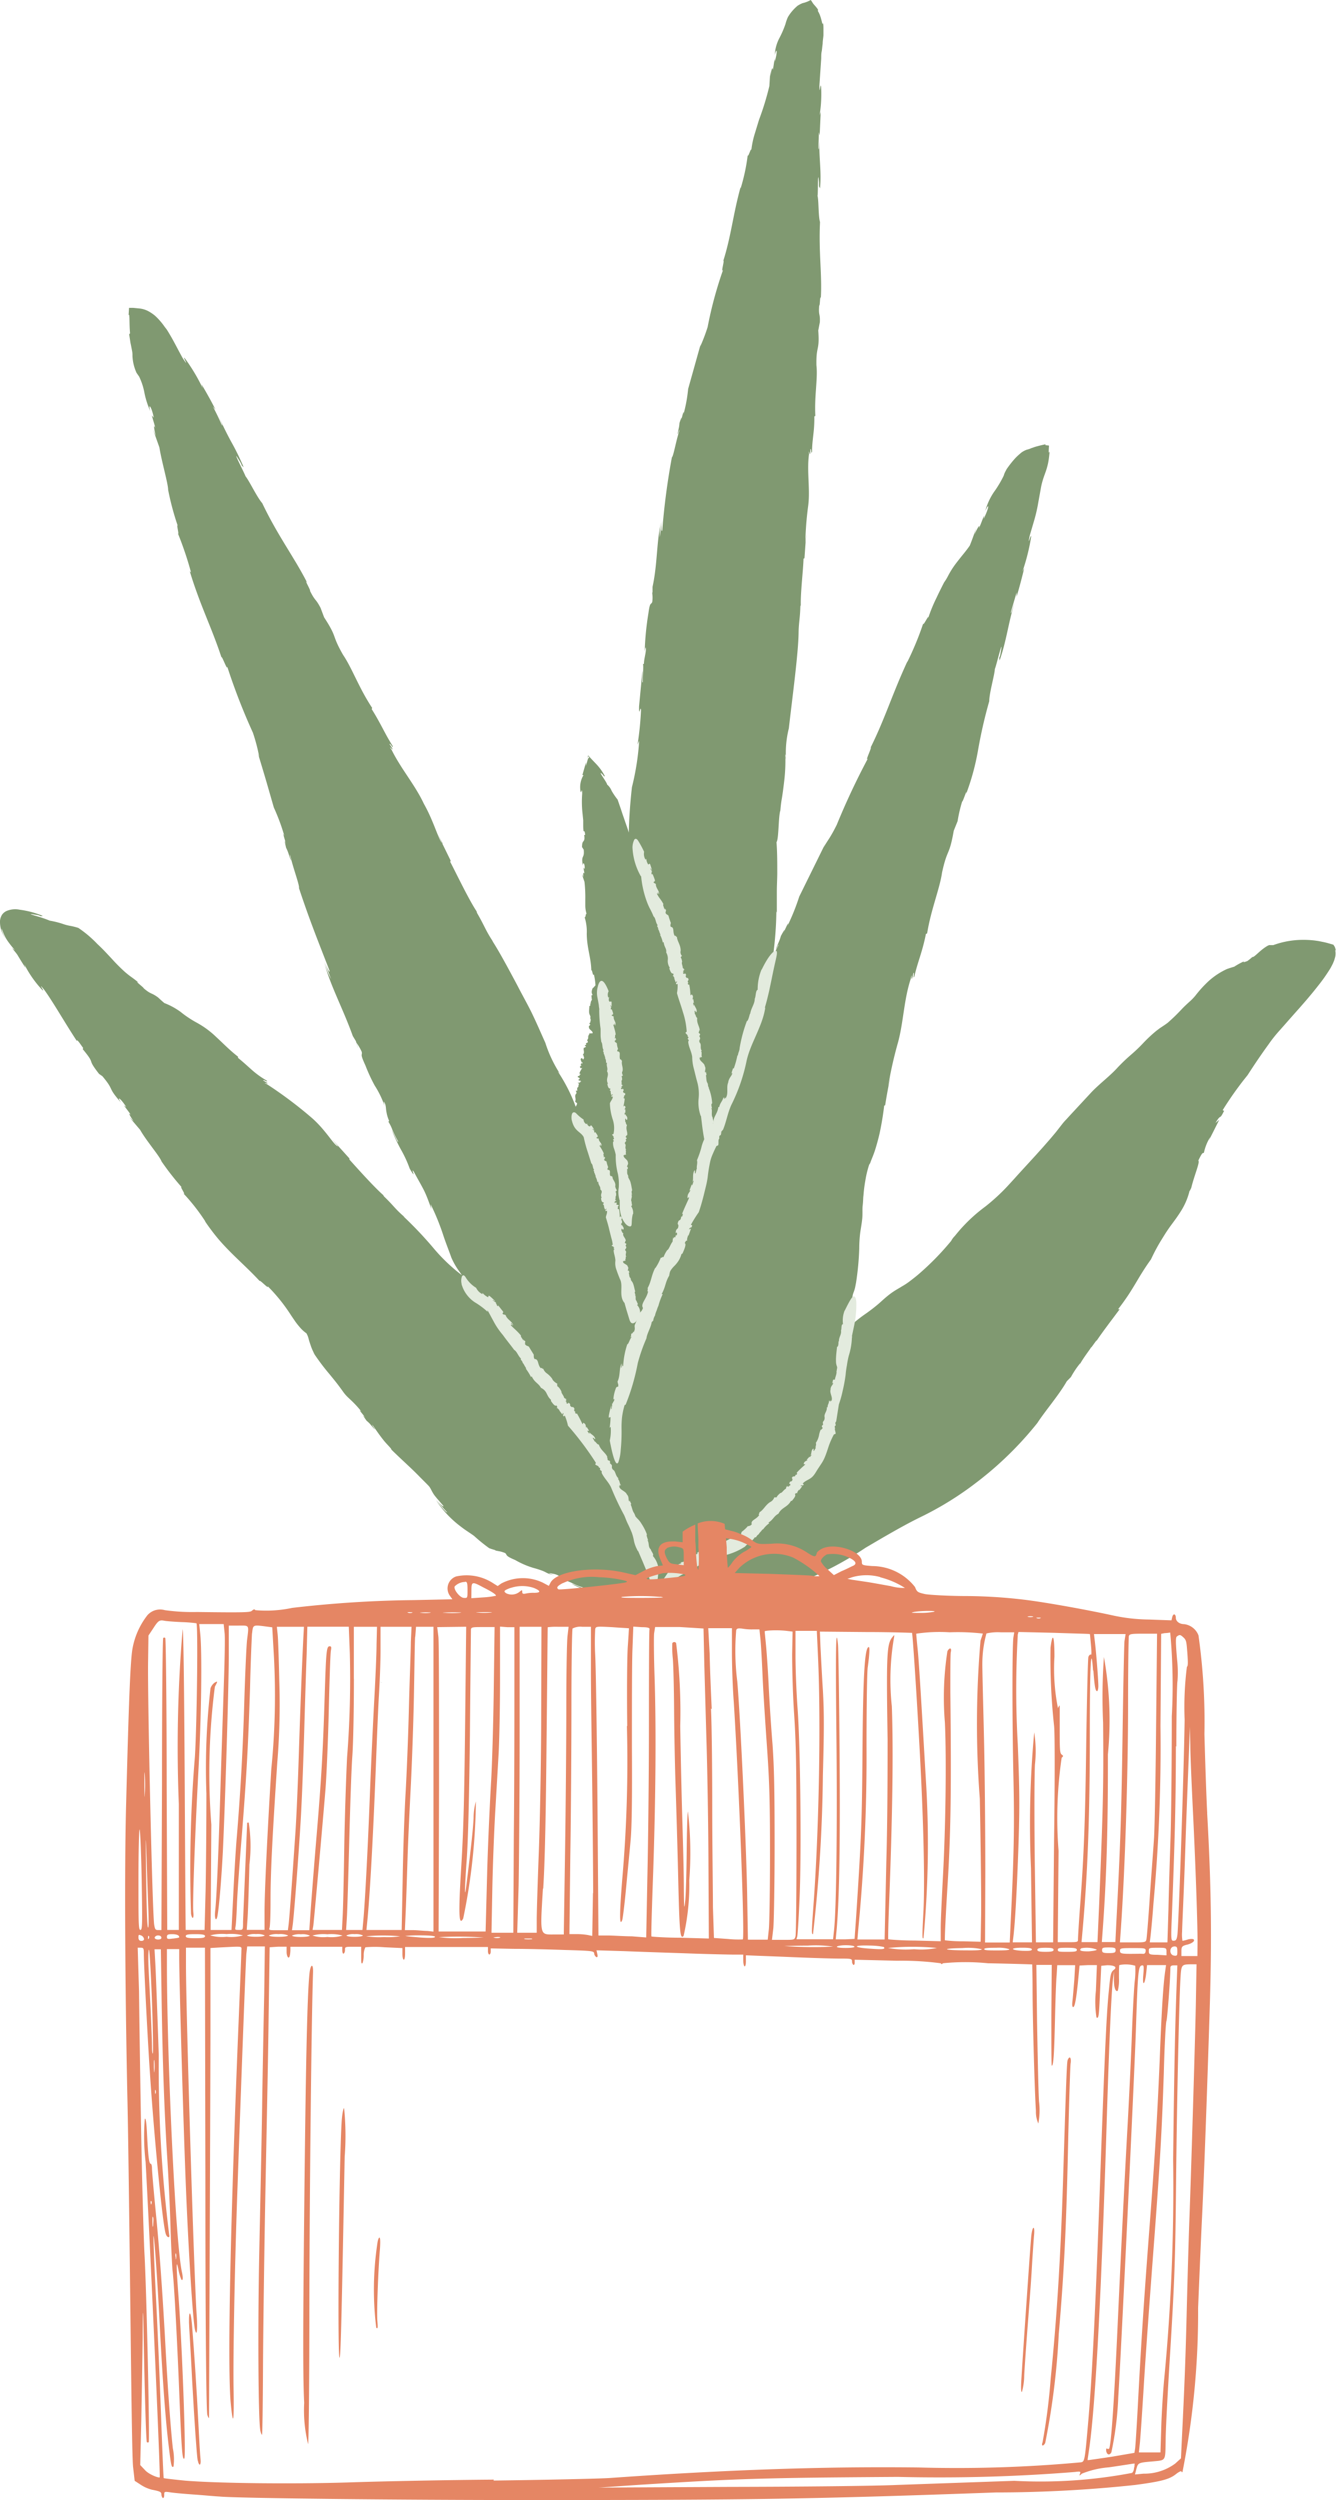 <svg xmlns="http://www.w3.org/2000/svg" xmlns:xlink="http://www.w3.org/1999/xlink" width="21.121" height="39.514" viewBox="0 0 21.121 39.514">
  <defs>
    <clipPath id="clip-path">
      <rect id="Rectangle_89" data-name="Rectangle 89" width="21.121" height="26.817" fill="none"/>
    </clipPath>
    <clipPath id="clip-path-2">
      <rect id="Rectangle_64" data-name="Rectangle 64" width="17.168" height="15.475" fill="#e58664"/>
    </clipPath>
  </defs>
  <g id="Group_948" data-name="Group 948" transform="translate(-544.898 -176.373)">
    <g id="Group_160" data-name="Group 160" transform="translate(544.898 176.373)">
      <g id="Group_159" data-name="Group 159" clip-path="url(#clip-path)">
        <path id="Path_619" data-name="Path 619" d="M47.679,148.763l-.073-.037s.019.015.073.037" transform="translate(-39.764 -124.228)" fill="#acceb0"/>
        <path id="Path_620" data-name="Path 620" d="M36.755,114.685l.014.013-.014-.013" transform="translate(-30.701 -95.794)" fill="#acceb0"/>
        <path id="Path_621" data-name="Path 621" d="M54.185,151.584v-.005s0,0,0,.005" transform="translate(-45.258 -126.611)" fill="#acceb0"/>
        <path id="Path_622" data-name="Path 622" d="M34.244,100.192l-.029-.086s0,.025.029.086" transform="translate(-28.579 -83.617)" fill="#acceb0"/>
        <path id="Path_623" data-name="Path 623" d="M45.768,87.391l.012.018a.113.113,0,0,0-.012-.018" transform="translate(-38.229 -72.996)" fill="#acceb0"/>
        <path id="Path_624" data-name="Path 624" d="M83.5,111.694l-.007.019a.107.107,0,0,0,.007-.019" transform="translate(-69.744 -93.296)" fill="#acceb0"/>
        <path id="Path_625" data-name="Path 625" d="M99.509,136.445l0,0-.01.015Z" transform="translate(-83.108 -113.97)" fill="#acceb0"/>
        <path id="Path_626" data-name="Path 626" d="M21.117,15.018a.432.432,0,0,0-.014-.05.325.325,0,0,0-.024-.037c-.053-.015-.1-.03-.158-.042l-.08-.016-.056-.008a1.541,1.541,0,0,0-.224-.01,1.382,1.382,0,0,0-.432.083l-.053,0c-.016-.008-.083.036-.145.088s-.111.106-.133.1a.791.791,0,0,1-.079.064c-.029.01-.092.034-.044,0a1.208,1.208,0,0,0-.163.089c-.038.011-.077.023-.116.037a1.146,1.146,0,0,0-.286.188,1.858,1.858,0,0,0-.214.235.845.845,0,0,1-.092.094c-.035.032-.082.075-.117.112a2.991,2.991,0,0,1-.225.219c-.025.019-.051.037-.078.055l-.05.033-.054.041a2.265,2.265,0,0,0-.2.186,2.409,2.409,0,0,1-.191.184,2.927,2.927,0,0,0-.217.206c-.121.136-.289.258-.423.4l-.344.371-.051.056a.841.841,0,0,0-.059.067l-.1.128c-.062.076-.137.162-.208.242-.145.164-.3.328-.447.492-.077.084-.149.165-.225.237a3.135,3.135,0,0,1-.238.208,2.51,2.51,0,0,0-.481.464.319.319,0,0,0-.059.079,4.315,4.315,0,0,1-.525.535s-.042.036-.116.092a1.017,1.017,0,0,1-.136.091c-.053.034-.11.062-.184.117s-.129.109-.188.16-.124.1-.192.149a2.157,2.157,0,0,0-.379.327l-.03.038c.015-.047.031-.092.047-.132l.034-.083.026-.072a.2.2,0,0,1,.031-.069l.029-.119c.012-.051.015-.1.02-.134a.478.478,0,0,1,.008-.048.5.5,0,0,1,.016-.048.493.493,0,0,0,.023-.08l.013-.068a4.455,4.455,0,0,0,.05-.535c0-.084.006-.174.014-.239s.025-.15.033-.231,0-.147.007-.207.008-.114.011-.163l0,.027a2.212,2.212,0,0,1,.031-.26,1.629,1.629,0,0,1,.061-.253c.007-.01.015-.025.015-.022.017-.053.053-.129.079-.212s.05-.171.07-.258c.038-.175.062-.341.073-.439l.016-.01c.024-.158.055-.318.087-.476l-.04.177a6.456,6.456,0,0,1,.158-.7c.085-.319.091-.671.2-1,.025-.164-.009.148.042-.093.022,0-.017.114.015.057.053-.236.124-.377.182-.671l.019-.008c.063-.386.2-.706.236-.963.086-.391.113-.249.185-.66l.061-.152a2.23,2.23,0,0,1,.072-.31c.009.016.086-.234.063-.12a3.79,3.79,0,0,0,.187-.685,7.543,7.543,0,0,1,.178-.78c0-.13.085-.415.089-.512.014-.013.148-.574.09-.246a.227.227,0,0,1-.021.072l.006.042c.111-.317.137-.592.235-.908-.033.092-.067.218-.054.132l.088-.3,0,.067c.045-.151.084-.3.121-.452l-.03.059a3.294,3.294,0,0,0,.137-.541c.014-.114-.07.2-.021-.03l.07-.239a2.53,2.53,0,0,0,.067-.294L16.44,7.8l.013-.072a1.076,1.076,0,0,1,.031-.134c.013-.046.034-.1.05-.146a1.087,1.087,0,0,0,.036-.131c.015-.076.017-.126.025-.183-.02.049-.017,0-.011-.091a.436.436,0,0,0-.056-.006l0-.015c-.071.015-.11.026-.144.035s-.057.02-.077.025a.371.371,0,0,1-.076.026.354.354,0,0,0-.084.045c-.023.02-.053.044-.092.084a1.559,1.559,0,0,0-.141.178l-.017.032c-.008.015-.016.031-.021.045l-.009.028a1.726,1.726,0,0,1-.153.256,1,1,0,0,0-.138.3c.069-.15.063-.054-.025.124l.007-.052c-.042.1-.051.138-.083.2.019-.063-.006-.039-.07.1l.027-.1c-.032.094-.066.19-.1.274-.056.085-.151.19-.239.31a1.38,1.38,0,0,0-.106.172.719.719,0,0,1-.061.1s-.059.113-.119.241a2.411,2.411,0,0,0-.135.33c.028-.1-.091.154-.075.074a4.849,4.849,0,0,1-.258.624l.01-.028c-.242.52-.357.912-.585,1.369.027-.013-.094.228-.045.177a11.5,11.5,0,0,0-.491,1.046c-.108.217-.147.247-.207.357l.023-.053-.408.828a3.562,3.562,0,0,1-.185.462c.029-.094-.021.018-.069.121.029-.066.034-.089-.037.042a.768.768,0,0,1-.027.08s0,.006,0,0c-.074.173-.057.145-.018.066,0,0,.006,0,.02-.024-.032.056-.067.128-.1.2a5.688,5.688,0,0,0,.054-.713l.007.022c0-.121,0-.231,0-.327s.006-.2.007-.287c0-.179,0-.338-.012-.5.037-.051.028-.391.06-.5v.011a2,2,0,0,1,.028-.223c.012-.078.022-.155.031-.232a2.781,2.781,0,0,0,.02-.447.163.163,0,0,1,.011.083,1.611,1.611,0,0,1,.045-.492c.056-.492.15-1.185.154-1.505l0,.022c0-.183.022-.235.028-.438,0-.011.006-.025.007-.023-.006-.2.04-.576.043-.736l.015-.009.028-.391-.015.146A5.313,5.313,0,0,1,12.776,8c.036-.265-.024-.549.014-.823-.01-.133.023.118.021-.08.021-.005.007.093.027.043,0-.195.04-.318.036-.558l.016-.009c-.017-.314.041-.59.017-.8-.006-.322.053-.215.029-.55l.025-.13c.007-.143-.024-.1-.01-.264.014.01.013-.2.025-.108.024-.363-.036-.735-.012-1.21-.029-.1-.019-.341-.04-.417.011-.013,0-.476.024-.21,0,.023,0,.063,0,.061l.016.032c.026-.269-.02-.488-.009-.753-.007.079-.008.183-.017.113l.008-.248.012.052.017-.37-.018.051a2.07,2.07,0,0,0,.024-.449c-.011-.093-.026.171-.027-.021l.029-.431c0-.042,0-.079.009-.116l.014-.12c0-.041.009-.084.012-.127V.464c0-.035,0-.072-.007-.1-.013.06-.019-.094-.08-.187l0-.027c-.024-.036-.048-.06-.068-.084S12.83.012,12.816,0a.464.464,0,0,1-.129.05.462.462,0,0,0-.078.041.69.69,0,0,0-.154.181.743.743,0,0,0-.038.109,1.5,1.5,0,0,1-.1.229.657.657,0,0,0-.069.258c.033-.13.048-.051,0,.105L12.248.929c-.018.089-.017.12-.032.179,0-.055-.018-.033-.038.1l0-.092-.015.244A4.5,4.5,0,0,1,12,1.892s-.031.1-.063.206a1.416,1.416,0,0,0-.06.283c.005-.083-.055.134-.056.068a3.011,3.011,0,0,1-.113.531l0-.023c-.122.445-.149.773-.273,1.164.023-.013-.042.193-.005.148a6.265,6.265,0,0,0-.243.9,2.753,2.753,0,0,1-.118.31l.01-.046-.2.714a2.365,2.365,0,0,1-.072.395c.006-.079-.016.017-.039.105.013-.057.012-.076-.026.038a.5.5,0,0,1-.008.067s0,.005,0,0c-.032.148-.021.124,0,.056,0,0,.005,0,.014-.021-.056.149-.1.427-.126.441a10.942,10.942,0,0,0-.152,1.154c-.017.041-.017-.048-.007-.158l-.031.267a.936.936,0,0,1,.017-.237c-.071.314-.054.658-.133,1.022l0,.078-.005.022a.469.469,0,0,1,0,.14c-.023.05-.035-.009-.06.176a4.507,4.507,0,0,0-.059.608c.014-.1.019-.069.019-.024-.01.092-.03.144-.031.216l-.016.005c.014.014-.008.248,0,.28-.02.051,0-.144-.008-.169-.035.37-.018.185-.053.555-.005.2.023-.034.031.062a4.974,4.974,0,0,1-.055.543l.026-.061a4.1,4.1,0,0,1-.115.736c-.033.3-.046.535-.049.716-.013-.043-.028-.087-.044-.132s-.034-.1-.051-.147l-.033-.1-.049-.142A1.083,1.083,0,0,1,9.67,12.5a.262.262,0,0,0-.072-.1c0-.034-.169-.249-.073-.161.009.008.024.029.023.036a.089.089,0,0,1,.013-.011.851.851,0,0,0-.131-.184l-.062-.065c-.023-.024-.045-.048-.069-.076l-.01.024L9.278,12c0-.009.008-.024.012-.031L9.3,11.95c.014.021.02.033.008.025l0,0-.013.019-.011.038-.02.074v-.056l-.057.2.018,0a.374.374,0,0,0-.049.248c.011.077.027-.085.028.047a1.672,1.672,0,0,0,.006.319l.01.1,0,.025V13l0,.029c0,.038,0,.075.006.111.017-.014.021.023.025.057l-.016,0c.011.069,0,.084-.012.1s-.021.023-.022.1L9.2,13.385l.028.045c.015.149-.047.073-.013.251,0-.07.034-.032.028.054l-.016-.022c0,.049.012.064.011.094-.01-.026-.024-.012-.015.053L9.2,13.816c.013.041.026.082.04.121a2.135,2.135,0,0,1,.013.273s0,.047,0,.1a.431.431,0,0,0,.023.141c-.018-.04-.016.072-.035.042a.748.748,0,0,1,.035.267l0-.011c0,.229.068.384.072.587.017-.012.021.1.041.066a.964.964,0,0,1,.025.172c-.012.012-.024.026-.038.042l-.006,0c-.018.046-.024.075,0,.111-.038,0-.007.038-.02.048h0c.026.031-.029.057-.006.087,0,0-.013,0-.013-.009,0,.021.008.049-.014.048,0,.049-.016.115.014.15l-.006,0c.021.02,0,.023.01.044l-.006,0c.021.022,0,.056,0,.073H9.319V16.2l0-.014c.039.01-.028.026-.006.057-.008.025.075.063.052.088.017.015-.028-.015-.017.006-.021,0-.012-.011-.029-.008.007.02-.025.028-.014.053H9.293c.025.034-.029.054,0,.078.009.033-.05.014-.023.051l-.023.01c-.005.014.025.014.013.028-.014,0-.014.018-.025.007-.026.032.02.075-.022.116.025.014.006.035.025.045-.012,0-.008.046-.03.017,0,0,0-.006,0-.005l-.015-.005c-.033.022.009.05,0,.076.006-.007.006-.017.016-.009l-.006.024L9.191,16.8l-.013.035.017,0c-.011.016-.04.019-.019.042s.024-.014.027.006a.382.382,0,0,0-.045.085c.019,0,.017.008.019.017H9.16c.018.035-.037.007-.024.041l.021.009c.028.033-.035.011,0,.049,0-.013.036,0,.027.014l-.015-.006c0,.009.008.013,0,.018s-.022-.006-.021.007l-.018-.011.025.028c-.019.016,0,.048-.025.053,0,0-.016.038.006.051-.014-.01-.022.011-.039,0,.015.013.025.045.005.055l0,0c-.024.043.014.081-.013.118.019,0,.006.021.03.018.011.028-.014.048-.017.065-.01-.026-.019-.052-.029-.077a2.633,2.633,0,0,0-.254-.481.182.182,0,0,1,.04.045,2.042,2.042,0,0,1-.238-.5c-.061-.135-.126-.287-.2-.442s-.158-.3-.235-.451c-.156-.293-.3-.56-.406-.722l.017.021c-.122-.183-.134-.249-.257-.46,0-.013-.01-.029-.008-.027-.131-.2-.325-.61-.415-.779l.008-.018-.208-.424L7,13.335c-.063-.038-.131-.334-.3-.633-.136-.293-.361-.55-.508-.849-.095-.13.1.107-.035-.093.014-.017.066.091.05.029-.127-.2-.179-.339-.331-.582l.008-.018c-.208-.312-.318-.63-.46-.838-.192-.336-.078-.252-.3-.594l-.056-.149c-.08-.154-.083-.1-.167-.269.018,0-.11-.217-.043-.125-.195-.389-.468-.747-.712-1.261-.084-.095-.205-.354-.265-.426,0-.018-.256-.51-.09-.236.014.024.036.067.03.066l.031.027a4,4,0,0,0-.2-.408c-.07-.129-.132-.255-.2-.409.039.092.092.211.047.135-.041-.095-.086-.187-.134-.278l.042.05c-.069-.137-.144-.27-.221-.4l.019.062a2.932,2.932,0,0,0-.277-.465c-.069-.087.089.185-.036-.005-.068-.117-.137-.265-.237-.428l-.019-.03L2.6,5.161a.951.951,0,0,0-.073-.093.866.866,0,0,0-.08-.081.65.65,0,0,0-.083-.058A.392.392,0,0,0,2.2,4.875l-.092-.009c-.028,0-.045,0-.068,0l-.007.114c.021-.032.008.117.023.288l-.014.016.018.118c.006.039.01.047.013.067l.015.077a.334.334,0,0,1,.006.078.718.718,0,0,0,.064.268l.042.061a1.02,1.02,0,0,1,.085.264,1.369,1.369,0,0,0,.092.284c-.042-.143.02-.079.054.1L2.4,6.566c.027.1.042.136.055.2-.023-.06-.03-.028.008.124l-.043-.1.1.282c.036.226.138.573.138.669a4.2,4.2,0,0,0,.152.569c-.027-.046.032.181,0,.115a5.348,5.348,0,0,1,.21.622L3,9.028c.161.535.346.888.5,1.359.009-.028.094.22.093.151a9.789,9.789,0,0,0,.405,1.042,2.755,2.755,0,0,1,.1.382l-.02-.052c.127.415.161.541.251.853a3.221,3.221,0,0,1,.167.451c-.04-.086,0,.027.027.131-.022-.066-.033-.085,0,.054a.715.715,0,0,1,.032.074s0,.007,0,0c.057.173.052.141.03.06,0,0,0,0,0-.03.037.186.157.5.141.532.171.52.32.883.484,1.308.007.052-.041-.044-.089-.167l.114.3a1.322,1.322,0,0,1-.11-.264c.1.373.3.735.452,1.162l.049.081.008.026a.7.7,0,0,1,.085.145c.012.065-.035.01.058.214a2.647,2.647,0,0,0,.147.318,1.444,1.444,0,0,1,.157.326c-.025-.105-.01-.075.01-.03a.371.371,0,0,1,.011.067.689.689,0,0,0,.011.073.555.555,0,0,0,.039.122l-.012.013a.642.642,0,0,1,.062.125,1.688,1.688,0,0,0,.09.182c.013.066-.086-.156-.1-.18a2.582,2.582,0,0,0,.147.314,1.908,1.908,0,0,1,.138.3c.129.22,0-.047.067.052.048.092.1.179.15.275s.085.2.127.313l-.013-.077A3.774,3.774,0,0,1,7,19.5c.043.135.093.255.136.378a1.166,1.166,0,0,0,.134.23c.012.016.021.031.032.047a2.809,2.809,0,0,1-.425-.4,6.179,6.179,0,0,0-.5-.531l.021.013c-.148-.124-.171-.178-.326-.326-.006-.01-.015-.022-.013-.022-.157-.139-.421-.436-.535-.562l0-.018L5.245,18l.1.119c-.066-.014-.189-.255-.422-.456a6.643,6.643,0,0,0-.7-.525c-.127-.065.12.045-.063-.061.005-.021.09.044.054,0a1.352,1.352,0,0,1-.221-.157c-.066-.057-.133-.122-.23-.2l0-.019c-.13-.1-.239-.214-.347-.313a1.42,1.42,0,0,0-.316-.23,1.708,1.708,0,0,1-.244-.164,1.1,1.1,0,0,0-.257-.14c-.034-.028-.066-.058-.1-.089-.118-.086-.1-.038-.229-.146.017,0-.166-.137-.078-.088-.038-.031-.076-.061-.117-.09a1.275,1.275,0,0,1-.1-.079,2.824,2.824,0,0,1-.2-.2c-.07-.075-.148-.161-.236-.242a1.807,1.807,0,0,0-.3-.254,1.042,1.042,0,0,0-.137-.034A.7.7,0,0,1,.986,14.6a1.448,1.448,0,0,0-.2-.049,1.843,1.843,0,0,0-.214-.073c-.088-.026-.14-.044.005-.018.025,0,.067.017.063.021l.038-.005a1.4,1.4,0,0,0-.145-.051,1.507,1.507,0,0,0-.223-.047A.35.35,0,0,0,.1,14.4a.182.182,0,0,0-.069.059A.231.231,0,0,0,0,14.554a.458.458,0,0,0,.026.166.734.734,0,0,0,.064.124.658.658,0,0,1-.058-.127c-.01-.042-.011-.055.01,0a.691.691,0,0,0,.1.185c.024.032.035.046.051.065l.043.051-.046-.034.061.075c.009.012.017.022.023.031l.021.035c.035.058.071.115.108.172l-.018-.055a1.7,1.7,0,0,0,.279.4c.069.067-.092-.153.034,0,.145.2.333.533.517.811,0-.036.047.038.1.111l-.007.018c.222.268.047.122.258.391l-.026-.018.079.055c.2.238.066.156.295.418-.078-.112-.006-.073.082.07l-.037-.027c.055.076.077.1.11.151-.038-.041-.035-.012.044.1l-.068-.065.17.2c.1.177.309.416.339.5a4.231,4.231,0,0,0,.326.416c-.064-.061.073.133.019.089a3.1,3.1,0,0,1,.352.451l-.016-.019a3.443,3.443,0,0,0,.21.281c.072.085.146.162.219.235.147.146.294.278.441.437,0-.027.149.138.128.083a2.717,2.717,0,0,1,.367.457l.068.1a1.043,1.043,0,0,0,.068.086.541.541,0,0,0,.108.1.335.335,0,0,1,.038.1c.011.037.021.067.03.093a.746.746,0,0,0,.062.139l-.031-.043a3.5,3.5,0,0,0,.266.357c.071.087.134.163.213.275s.135.122.292.316c-.063-.053.006.023.065.1-.04-.045-.056-.057.016.045a.593.593,0,0,1,.052.048s0,.006,0,0c.1.119.091.1.045.037,0,0,0,0-.009-.025.049.067.109.158.175.241s.134.141.129.155c.167.165.323.3.454.437l.1.1c.015.016.035.035.046.049a.37.37,0,0,1,.031.052.687.687,0,0,0,.04.07c.019.028.032.041.048.062l.1.115c.021.043-.051-.022-.126-.115.06.076.123.151.19.222-.015.011-.12-.119-.176-.189a1.675,1.675,0,0,0,.372.4c.038.029.076.058.117.085l.061.041c.018.012.034.023.051.036a2.664,2.664,0,0,0,.238.193.833.833,0,0,0,.087.028l.022.012a.555.555,0,0,1,.143.037c.021.017.017.025.028.038a.139.139,0,0,0,.032.025c.02.012.051.027.1.048a1.355,1.355,0,0,0,.29.125,1.451,1.451,0,0,1,.154.05l.032.015a.382.382,0,0,0,.142.048c-.056-.012-.086-.029-.081-.03a.477.477,0,0,1,.057.008.263.263,0,0,1,.1.036.608.608,0,0,0,.091.053v.018a.119.119,0,0,1,.029.006.642.642,0,0,1,.083.034.9.9,0,0,0,.169.068c.019.015-.009.009-.062-.011a1.1,1.1,0,0,0-.115-.046,1.51,1.51,0,0,0,.149.071c.036.013.054.023.082.036a.464.464,0,0,0,.082.028.375.375,0,0,1,.069.021.269.269,0,0,0,.049.016.291.291,0,0,0,.059.006.4.4,0,0,1,.043,0,.089.089,0,0,1,.03.008c.216.07-.04-.035.071-.01a.266.266,0,0,0,.071.017,1.789,1.789,0,0,0,.239-.008,1.707,1.707,0,0,0,.247-.051.125.125,0,0,1,.029,0,.151.151,0,0,0-.031-.009l-.027,0,.026-.007a1.142,1.142,0,0,0,.119-.01.441.441,0,0,1,.078-.019.525.525,0,0,0,.076-.009,4.911,4.911,0,0,0,1.119.087.051.051,0,0,0,.031-.012,3.675,3.675,0,0,0,.946-.159,5.378,5.378,0,0,0,1.092-.564c.38-.224.617-.36.862-.481a5.074,5.074,0,0,0,.888-.548,5.46,5.46,0,0,0,.968-.945c.112-.175.347-.449.464-.658l.066-.067a1.371,1.371,0,0,1,.145-.216v.007c.06-.106.146-.213.177-.265v.007l.086-.119-.01.024c.115-.171.257-.353.372-.509l-.025,0c.257-.332.3-.484.522-.791V19.9c.051-.108.1-.2.153-.287l.077-.124c.025-.038.05-.075.077-.112.054-.074.113-.15.169-.242a1.055,1.055,0,0,0,.137-.336c-.014.066.018-.025.02-.018.051-.21.144-.418.113-.437.069-.144.067-.112.089-.125a.76.76,0,0,1,.1-.248l-.022.055.164-.326-.06.049c.1-.166.055-.026.137-.192l-.023-.01a5.342,5.342,0,0,1,.395-.555c.106-.165.217-.329.334-.49a2.19,2.19,0,0,1,.182-.227l.2-.227c.137-.153.273-.307.4-.47a2.646,2.646,0,0,0,.182-.257c.012-.018.033-.058.05-.092l.022-.054.015-.054a.26.26,0,0,0,0-.1" transform="translate(0)" fill="#809971"/>
        <path id="Path_627" data-name="Path 627" d="M48.38,125.938l0,.016s0-.007,0-.016" transform="translate(-40.411 -105.194)" fill="#e3ebde"/>
        <path id="Path_628" data-name="Path 628" d="M60.85,145.232l0,0,0,0" transform="translate(-50.827 -121.31)" fill="#e3ebde"/>
        <path id="Path_629" data-name="Path 629" d="M49.325,129.517h0l0,0Z" transform="translate(-41.197 -108.181)" fill="#e3ebde"/>
        <path id="Path_630" data-name="Path 630" d="M44.694,122.806c.007.011.019.033.03.053l.029.054.05.092a1.163,1.163,0,0,0,.135.193c.057.081.123.159.177.234.044.024.066.1.106.135l0,.023a.075.075,0,0,1,.029.047h0c.021.02.03.051.04.061h0l.017.03-.008,0a.9.9,0,0,1,.083.134l.011-.012c.046.1.106.108.146.182l0,0a.18.18,0,0,1,.091.092c.009.017.017.034.027.05a.247.247,0,0,0,.046.053c-.012-.01,0,.01-.008.01.031.044.063.091.09.074.02.032.009.031,0,.042.011-.008.034.017.052.041l-.012-.009.052.068.012-.028c.019.041-.02.028.01.059l.017-.013a.889.889,0,0,1,.05.159,4.851,4.851,0,0,1,.442.588l-.008.017c-.017.017.064.031.05.051l.024.016c0,.009.005.024-.006.016.012.021.016.019.031.03l0,.029c.041.086.106.14.149.23a4.226,4.226,0,0,0,.2.426c.02.036.04.1.064.147s.046.1.063.141a.776.776,0,0,1,.033.123.519.519,0,0,0,.052.146c0,.008.014.024.016.023l.07.163.045.108.075.194c.023.057.042.1.069.086s.061-.084.058-.263l.006,0a.375.375,0,0,0-.092-.213c.025-.023-.03-.075-.03-.1h0c-.051-.047-.02-.1-.056-.149,0,0,.012,0,.016.013-.013-.037-.037-.1-.022-.1a.778.778,0,0,0-.084-.168.4.4,0,0,0-.083-.1h.006c-.031-.02-.019-.033-.039-.062,0,0,0-.006,0-.006-.031-.033-.039-.111-.059-.139l.011-.006c-.01-.025-.021-.049-.032-.074l.009.029c-.036,0,0-.065-.047-.109-.018-.052-.11-.069-.12-.125-.026-.016.034.009,0-.021.015-.009.018.011.026,0-.025-.031-.014-.066-.048-.1l.011-.008c-.053-.042-.044-.113-.087-.136-.044-.049.012-.059-.048-.1v-.032c-.014-.026-.03,0-.041-.036.011,0-.015-.039,0-.03-.026-.071-.105-.106-.136-.2-.03,0-.048-.05-.07-.052.006-.008-.055-.078-.006-.047,0,0,.009.009.005.011l.015,0c-.012-.059-.069-.07-.1-.115.006.015.019.031,0,.026l-.028-.041H46.3l-.039-.063-.005.016c-.016-.033,0-.057-.044-.078-.02-.008.005.039-.021.011a1.707,1.707,0,0,0-.084-.161c-.01.014-.019,0-.031-.011l.01-.01c-.053-.041.011-.037-.038-.079h.011l-.033,0c-.055-.031.006-.041-.059-.072.016.019-.019.027-.031,0h.015c-.011-.013-.019-.014-.023-.025.012,0,.019-.006,0-.026l.023.005-.045-.027c-.007-.039-.049-.076-.043-.1a.3.3,0,0,0-.025-.044c-.015-.022-.035-.042-.049-.044.021.006-.006-.036.014-.034-.026-.01-.079-.051-.086-.08l0,0a.383.383,0,0,0-.084-.085.157.157,0,0,1-.058-.075c-.012.012-.024-.025-.037-.006-.057-.055-.03-.147-.1-.146-.02-.033-.008-.048-.015-.069l.007.007c-.04-.065-.052-.083-.08-.131-.02-.02-.047-.008-.068-.053.019.007.006-.009,0-.024.008.009.014.009.007-.015a.037.037,0,0,1-.014-.007s0,0,0,0c-.021-.023-.021-.016-.014,0s0,0,0,.008c-.006-.035-.051-.071-.037-.086-.057-.071-.112-.111-.163-.166,0-.013.021,0,.037.011l-.034-.04c.012-.009.025.019.037.031-.018-.065-.1-.09-.121-.162l-.018-.006v0s-.021,0-.029-.013.025-.016,0-.045-.046-.06-.077-.094c.012.022,0,.019-.008.013s-.01-.036-.025-.044l.012-.013c-.007.015-.049-.029-.059-.028,0-.017.029.014.04.012a1.105,1.105,0,0,0-.087-.081c-.039-.017-.006.017-.03.016a.276.276,0,0,1-.085-.067v.02a.207.207,0,0,1-.1-.1.489.489,0,0,1-.168-.17c-.025-.037-.041-.03-.055-.014a.215.215,0,0,0-.007.119c0,.02.011.038.015.052a.138.138,0,0,0,.008.02.507.507,0,0,0,.188.223,1.216,1.216,0,0,1,.2.149" transform="translate(-36.987 -102.097)" fill="#e3ebde"/>
        <path id="Path_631" data-name="Path 631" d="M67.585,148.546l.016,0s-.006,0-.016,0" transform="translate(-56.453 -124.075)" fill="#e3ebde"/>
        <path id="Path_632" data-name="Path 632" d="M80.176,131.521v0a.008.008,0,0,0,0,0" transform="translate(-66.969 -109.855)" fill="#e3ebde"/>
        <path id="Path_633" data-name="Path 633" d="M71.493,148.4h0l0,0Z" transform="translate(-59.713 -123.952)" fill="#e3ebde"/>
        <path id="Path_634" data-name="Path 634" d="M64.087,128.664l.065-.022.065-.026.092-.04a.612.612,0,0,1,.069-.023c.031-.009.072-.02.122-.038a1.045,1.045,0,0,0,.308-.135c.035-.047.122-.088.15-.143l.025-.006a.1.1,0,0,1,.041-.046l0,0c.013-.027.039-.045.045-.058l0,0,.022-.024v.008a.4.4,0,0,1,.1-.1l-.014-.009c.08-.051.083-.1.159-.142l0,0c.049-.1.145-.1.2-.207-.006.014.01,0,.012.005.033-.041.07-.084.047-.106.026-.028.028-.016.041-.012-.011-.009.007-.038.026-.061l0,.014.051-.069-.031,0c.034-.031.032.011.054-.027l-.017-.013c.041-.046.088-.055.137-.093s.076-.1.112-.152l.053-.08a.6.6,0,0,0,.051-.1c.027-.066.045-.128.065-.185a1.305,1.305,0,0,1,.075-.166l.019-.007c.026,0-.017-.081,0-.086l-.007-.031c.005-.008.011-.025.015-.01a.075.075,0,0,0-.006-.047l.016-.027.042-.268a1.655,1.655,0,0,0,.06-.214,2.48,2.48,0,0,0,.046-.248,1.467,1.467,0,0,1,.021-.155,1.431,1.431,0,0,1,.029-.15,1.083,1.083,0,0,0,.05-.287.024.024,0,0,0,0-.023l.036-.171a1.65,1.65,0,0,0,.034-.35c0-.069-.019-.117-.046-.107s-.065.076-.138.225l0-.005a.435.435,0,0,0-.027.218c-.033,0-.018.076-.032.1l0,0c.013.062-.042.116-.03.176a.018.018,0,0,1-.009-.018c0,.042,0,.1-.023.1-.005.05-.013.111-.016.168a.754.754,0,0,0,0,.079.26.26,0,0,0,.011.054l0,0c.015.035,0,.042,0,.08,0,0,0,0-.005,0,.012.04-.023.106-.024.138H66.2l-.019.074.011-.027c.03.019-.038.05-.032.111-.019.052.039.124.014.174.011.029-.021-.028-.016.014-.018,0-.008-.021-.023-.013a.141.141,0,0,1-.012.054.1.1,0,0,0-.01.05l-.014,0c.012.058-.049.105-.033.159,0,.076-.044.049-.023.113l-.021.021c-.006.023.021.021.007.045-.011,0-.016.029-.024.013a.352.352,0,0,0-.028.09.321.321,0,0,1-.051.122c.015.027-.013.064,0,.083-.01,0-.035.077-.036.026,0,0,0-.011.006-.009l-.01-.01c-.042.033-.018.077-.05.112.014-.011.02-.023.022-.01l-.029.037,0-.015-.049.054h.017c-.027.024-.054.02-.062.063,0,.021.036-.015.017.017a1.479,1.479,0,0,0-.13.125c.016.005.006.018,0,.033l-.012-.007c-.023.063-.038,0-.064.058l0-.01.012.03c-.015.06-.04,0-.053.075.014-.02.03.011.006.03l0-.015c-.009.014-.009.022-.018.029,0-.012-.011-.017-.026,0v-.023l-.014.051c-.035.016-.062.07-.086.067,0,0-.062.048-.061.076,0-.02-.032.007-.034-.013a.128.128,0,0,1-.069.081l0,0c-.076.05-.1.121-.171.164.014.009-.024.033,0,.04-.047.073-.141.081-.118.147-.024.029-.042.022-.058.033l0-.009a.527.527,0,0,1-.1.094c-.014.019,0,.046-.041.063.005-.017-.008-.006-.022,0,.008-.006.008-.012-.013-.008a.029.029,0,0,1-.006.012l0,0c-.021.016-.016.017,0,.013s0,0,.007,0c-.031,0-.072.035-.083.018-.074.035-.129.07-.2.1-.011-.007,0-.021.023-.031l-.05.018c0-.014.027-.017.042-.024a.179.179,0,0,0-.1.029.526.526,0,0,1-.11.053l-.008.018h0c0,.005-.007.021-.015.028s-.015-.026-.044-.008a.092.092,0,0,0-.044.022l-.022.017-.029.018c.022-.007.018,0,.011.011s-.034,0-.046.013l-.009-.015c.014.011-.038.039-.04.048-.015-.006.021-.023.021-.034l-.1.053c-.026.027.013.012,0,.033a.155.155,0,0,1-.092.037l.016.012c-.061.025-.1.044-.146.058-.076.1-.111.162-.143.2s-.017.048,0,.056a.222.222,0,0,0,.11-.024.436.436,0,0,0,.056-.029c.046-.026.078-.048.1-.06a.222.222,0,0,1,.059-.029.6.6,0,0,0,.137-.068c.042-.027.08-.056.121-.077" transform="translate(-53.029 -103.936)" fill="#e3ebde"/>
        <path id="Path_635" data-name="Path 635" d="M59.33,132.8l.012-.019s-.007,0-.012.019" transform="translate(-49.557 -110.906)" fill="#e3ebde"/>
        <path id="Path_636" data-name="Path 636" d="M70.809,101.281v-.005s0,0,0,.005" transform="translate(-59.145 -84.594)" fill="#e3ebde"/>
        <path id="Path_637" data-name="Path 637" d="M62.04,128.407h0v0Z" transform="translate(-51.82 -107.256)" fill="#e3ebde"/>
        <path id="Path_638" data-name="Path 638" d="M58.78,98.426a3.451,3.451,0,0,0,.192-.658,2.771,2.771,0,0,1,.137-.391c.007-.073.072-.175.083-.256l.024-.023a.186.186,0,0,1,.029-.082l0,0c.006-.042.029-.082.032-.1l0,0,.017-.047,0,.01a1.046,1.046,0,0,1,.072-.2h-.017c.067-.123.055-.184.12-.293l0,0a.4.4,0,0,1,.009-.05.142.142,0,0,1,.017-.037.456.456,0,0,1,.057-.067.513.513,0,0,0,.068-.086.4.4,0,0,0,.045-.11c-.005.021.012,0,.014,0,.032-.072.064-.149.035-.163.023-.051.028-.038.042-.04-.013-.005,0-.052.016-.093l0,.021.041-.118-.033.014c.03-.059.036,0,.052-.066l-.021-.007a2.179,2.179,0,0,1,.125-.2c.03-.087.055-.176.078-.266l.033-.135a1.412,1.412,0,0,0,.029-.146,2.423,2.423,0,0,1,.043-.264.708.708,0,0,1,.041-.115q.026-.061.055-.119l.02-.009c.025,0,0-.1.025-.105l0-.041c.008-.009.02-.03.019-.01a.145.145,0,0,0,.013-.063l.028-.032c.053-.128.069-.249.129-.387a2.782,2.782,0,0,0,.239-.681c.053-.274.244-.545.294-.83a.048.048,0,0,0,0-.035c.026-.086.046-.171.066-.256l.037-.176c.02-.1.045-.218.066-.309s.033-.155,0-.153-.113.076-.221.3l0-.008a.831.831,0,0,0-.063.325c-.034.008-.028.111-.046.14l0,0c0,.089-.065.157-.071.244a.025.025,0,0,1,0-.027c-.015.059-.035.139-.054.138a2.3,2.3,0,0,0-.114.424l0-.008c0,.056-.019.066-.028.125,0,0-.006.006-.007,0a1.362,1.362,0,0,1-.057.206h-.013l-.035.107.017-.039c.027.026-.049.073-.058.157-.032.07.008.172-.037.241,0,.042-.011-.041-.021.017-.017,0,0-.029-.019-.02-.013.056-.051.08-.065.149l-.014,0c-.009.094-.078.156-.075.223-.019.094-.058.049-.067.147l-.031.029c-.017.038.011.035-.013.075-.01-.006-.029.051-.03.022a.612.612,0,0,0-.054.151,1.653,1.653,0,0,1-.068.194c.015.037-.011.106,0,.13-.01,0-.024.134-.033.056,0-.007,0-.018.005-.017l-.012-.011c-.038.073-.008.133-.034.2.011-.022.017-.048.021-.028l-.022.068-.007-.018-.037.1.018-.01c-.022.048-.05.059-.048.121,0,.029.032-.042.021.012-.029.064-.074.159-.106.242.018,0,.009.019,0,.044l-.014,0c-.013.094-.04.022-.057.114l-.006-.011.018.033c0,.088-.042.031-.043.131.012-.034.035,0,.012.035l-.008-.016a.161.161,0,0,1-.015.048c0-.016-.014-.015-.027.019l-.005-.029-.006.073c-.035.042-.058.124-.085.134a.5.5,0,0,0-.06.115c0-.027-.039.022-.04,0a.82.82,0,0,1-.088.17.071.071,0,0,1,0-.008c-.064.121-.063.221-.124.326.017,0-.014.057.01.05-.027.123-.123.195-.081.261-.018.054-.039.057-.053.083l0-.014c-.035.1-.046.129-.077.2-.009.039.016.055-.018.116,0-.025-.011,0-.022.026.005-.016,0-.023-.018.006a.056.056,0,0,1,0,.021s0,0,0,0c-.014.042-.008.037,0,.018,0,0,0,0,.01,0-.032.036-.05.119-.07.117a1.285,1.285,0,0,0-.065.344c-.013.01-.016-.017-.014-.048l-.012.076c-.014,0,0-.045,0-.069-.041.084-.016.189-.064.288l.006.025,0,.006c.006,0,.008.027.006.043s-.028-.009-.042.043a.6.6,0,0,0-.036.172c.011-.028.015-.017.015,0s-.024.037-.025.058l-.017,0c.019-.006,0,.072,0,.086-.017.013,0-.046-.006-.055a1.318,1.318,0,0,0-.039.167c0,.062.018-.008.028.023a.97.97,0,0,1-.015.162l.017-.017a.716.716,0,0,1-.014.219c.067.356.109.394.136.342a.719.719,0,0,0,.037-.194,2.882,2.882,0,0,0,.013-.345,1.6,1.6,0,0,1,.007-.165,1.178,1.178,0,0,1,.042-.2" transform="translate(-48.889 -76.225)" fill="#e3ebde"/>
        <path id="Path_639" data-name="Path 639" d="M57.37,109.216l0,.011s0,0,0-.011" transform="translate(-47.918 -91.226)" fill="#e3ebde"/>
        <path id="Path_640" data-name="Path 640" d="M60.472,122.634l0,0,0,0" transform="translate(-50.511 -102.434)" fill="#e3ebde"/>
        <path id="Path_641" data-name="Path 641" d="M56.736,111.615h0l0,0Z" transform="translate(-47.389 -93.229)" fill="#e3ebde"/>
        <path id="Path_642" data-name="Path 642" d="M55.043,107.1a2.083,2.083,0,0,0,.069.253l.052.166c.029.02.018.072.044.1l-.01.015a.032.032,0,0,1,.012.033h0c.014.014.012.033.019.04h0l.006.019-.006,0a.222.222,0,0,1,.03.089l.015-.007c0,.063.04.072.032.123h0c.057.046-.015.068.025.135-.005-.009-.008,0-.012,0,0,.032.009.073.041.07,0,.026-.007.023-.019.028.014,0,.023.021.028.041l-.007-.008a.548.548,0,0,0,.02.055l.022-.018c0,.029-.028.017-.013.041l.02-.008c.009.037-.013.07-.017.105.017.059.037.119.055.2l.03.12a.61.61,0,0,1,.024.112l-.013.011c-.022.01.044.02.024.031l.014.009s-.006.013-.012.008c0,.011.006.01.014.016l-.013.013c0,.048.025.1.028.164a.3.3,0,0,0,.019.153c.016.049.037.1.052.138.056.1-.016.251.061.364,0,0,.008.012.011.011l.028.1.052.171c.011.029.021.052.049.054s.08-.03.111-.15l.005,0a.157.157,0,0,0-.045-.138c.029-.016-.011-.047-.006-.063h0c-.034-.026,0-.074-.031-.1,0,0,.011,0,.014.005-.009-.019-.024-.051-.006-.056-.018-.054-.024-.134-.06-.166l.005,0c-.024-.017-.008-.027-.022-.048,0,0,0,0,0,0-.024-.019-.016-.067-.028-.084l.012,0-.012-.046v.018c-.034,0,.014-.04-.015-.069,0-.034-.084-.046-.072-.082-.018-.013.027.009.012-.011.017,0,.013.009.026,0-.011-.02.013-.037,0-.063l.014,0c-.028-.033.012-.071-.014-.095s.038-.036,0-.078l.013-.023c0-.021-.026-.008-.024-.031.012,0,0-.028.015-.02,0-.051-.057-.076-.038-.125-.024,0-.016-.031-.034-.036.009,0-.007-.053.019-.027,0,0,0,.007,0,.007h.014c.021-.033-.022-.053-.022-.086,0,.01,0,.023-.011.016l0-.031.012,0v-.049l-.013.009c0-.025.024-.039,0-.062s-.013.027-.023,0a.475.475,0,0,0-.012-.124c-.014.009-.017,0-.023-.009l.013-.006c-.03-.027.023-.024,0-.049h-.02c-.034-.019.023-.021-.019-.039,0,.01-.029.011-.025,0l.014,0c0-.007-.01-.009-.007-.015s.019,0,.016-.011l.017.006a.213.213,0,0,1-.026-.021c.013-.018,0-.053.014-.063,0,0,.009-.054-.014-.068.014.012.016-.023.031-.015-.015-.015-.037-.064-.027-.082l0,0c0-.065-.051-.09-.045-.139-.015.007-.013-.018-.031-.007-.031-.036.019-.1-.047-.1-.009-.022.008-.03.008-.043l0,0a.423.423,0,0,1-.025-.086c-.01-.014-.039-.009-.039-.039.014.006.009,0,.006-.015,0,.006.008.007.012-.009a.02.02,0,0,1-.009-.006h0c-.008-.016-.011-.012-.011,0s0,0-.006,0c.01-.022-.013-.051.005-.058a.668.668,0,0,0-.071-.125c.008-.008.02,0,.028.01l-.014-.03c.014,0,.014.015.02.024.01-.045-.049-.068-.044-.118l-.014,0v0c-.006,0-.017,0-.022-.01s.028-.01.019-.031-.025-.045-.042-.064c0,.013-.005.012-.011.009s0-.022,0-.027L55.22,107c-.012.012-.03-.021-.039-.022.008-.013.019.013.029.011a.474.474,0,0,0-.042-.066c-.025-.013-.011.013-.03.012s-.038-.025-.043-.05l-.008.015a.084.084,0,0,1-.045-.073.7.7,0,0,1-.119-.1c-.024-.021-.041-.017-.054-.006-.029.032-.015.125-.012.122.042.175.136.17.186.26" transform="translate(-45.816 -89.132)" fill="#e3ebde"/>
        <path id="Path_643" data-name="Path 643" d="M58.8,97.469l0,.011s0,0,0-.011" transform="translate(-49.11 -81.414)" fill="#e3ebde"/>
        <path id="Path_644" data-name="Path 644" d="M60.276,112.684v0" transform="translate(-50.347 -94.123)" fill="#e3ebde"/>
        <path id="Path_645" data-name="Path 645" d="M57.719,99.941h0l0,0Z" transform="translate(-48.21 -83.476)" fill="#e3ebde"/>
        <path id="Path_646" data-name="Path 646" d="M57.321,94.63a2.072,2.072,0,0,0,.022.3c0,.019,0,.062,0,.1s.007.072.011.107c.025.031.01.093.036.128l-.01.017a.048.048,0,0,1,.012.041h0c.014.017.014.042.02.048h0l.005.017-.006,0a.116.116,0,0,1,.017.078l.016,0c-.014.057.019.079,0,.134h0c.043.071-.03.116.017.2-.006-.01-.008.005-.012,0,.008.038.017.079.049.074,0,.023-.007.02-.018.025.014,0,.022.016.026.034l-.006-.007.011.051.025-.013c0,.029-.031.01-.022.037l.022,0c0,.04-.032.065-.046.106a.89.89,0,0,0,.046.259.437.437,0,0,1,.011.225l-.016.007c-.024,0,.036.042.014.048l.011.018c0,.005-.008.016-.014.007,0,.017,0,.018.011.03l-.013.019a.259.259,0,0,0,.014.1.679.679,0,0,1,.028.1,1.111,1.111,0,0,0,.035.305.822.822,0,0,1,.013.214.442.442,0,0,0,.008.181s0,.015.007.015c0,.039,0,.08,0,.122a.562.562,0,0,0,.014.091.367.367,0,0,0,.078.163c.039.043.081.054.092.029s0-.085.023-.182h.005a.189.189,0,0,0-.032-.126c.031-.009,0-.049.01-.065h0c-.026-.037.018-.08-.006-.118,0,0,.012,0,.012.011-.005-.028-.015-.068,0-.072,0-.019-.006-.039-.009-.059s-.008-.044-.012-.057a.192.192,0,0,0-.033-.077l.005,0c-.022-.02-.005-.028-.017-.053l0,0c-.021-.024-.006-.074-.015-.095l.013,0,0-.052,0,.02c-.034-.006.02-.041,0-.079,0-.038-.076-.068-.065-.106-.019-.015.028.011.012-.013.017,0,.013.011.026,0-.012-.024.007-.053-.01-.076l.013,0c-.032-.032.006-.071-.02-.093-.014-.039.038-.029.009-.069l.018-.017c0-.018-.023-.012-.015-.033.012,0,.009-.026.02-.014.017-.048-.028-.1,0-.165-.024-.013-.014-.048-.032-.057.01,0-.009-.07.018-.034,0,0,0,.009,0,.009l.014,0a.06.06,0,0,0-.007-.058.078.078,0,0,1-.021-.04c0,.01,0,.022-.01.015l0-.029.012,0V96.2l-.013.008c0-.023.028-.032.006-.056s-.017.023-.024,0a.678.678,0,0,0,.02-.121c-.016,0-.016-.006-.02-.018l.014,0c-.022-.043.029-.019.01-.063l.01,0-.03-.009c-.032-.038.026-.026-.017-.068,0,.018-.029.013-.026-.01l.014,0c0-.012-.011-.015-.01-.024.008.007.019,0,.015-.016a.116.116,0,0,1,.018.007c-.01-.009-.019-.015-.029-.023.011-.023-.01-.056.009-.067,0,0,.007-.049-.014-.06.013.01.017-.018.032-.01-.014-.013-.026-.053-.011-.069l0,0c.015-.061-.022-.106-.007-.167-.016,0-.01-.029-.029-.019-.025-.057.021-.127-.044-.128-.008-.023.009-.031.01-.044l0,.005a.322.322,0,0,1-.019-.088c-.008-.016-.038-.015-.033-.046.013.009.009,0,.009-.015,0,.007.007.009.014-.006a.022.022,0,0,1-.008-.008h0c-.005-.018-.009-.015-.01-.006s0,0-.007,0c.014-.02,0-.055.017-.058a.457.457,0,0,0-.016-.077l-.022-.079c.01-.007.02,0,.026.02l-.008-.039c.015,0,.011.021.015.033.019-.051-.037-.092-.026-.143l-.014-.007v0c-.006,0-.017-.008-.02-.014s.029-.006.024-.028-.015-.048-.023-.07c0,.012-.009.009-.014,0s.011-.018,0-.026l.017,0c-.017,0-.018-.027-.025-.032.013-.006.011.018.021.02,0-.047,0-.024,0-.071-.013-.026-.016,0-.032-.008s-.016-.046-.005-.072l-.015.008a.117.117,0,0,1,.005-.1c-.126-.323-.172-.069-.172-.069a.351.351,0,0,0-.006.162l.015.081.008.047c0,.021.005.042.008.063" transform="translate(-47.848 -78.669)" fill="#e3ebde"/>
        <path id="Path_647" data-name="Path 647" d="M62.928,84.694l0,.014s0,0,0-.014" transform="translate(-52.56 -70.743)" fill="#e3ebde"/>
        <path id="Path_648" data-name="Path 648" d="M67.907,103.923l0,0,0,0" transform="translate(-56.721 -86.805)" fill="#e3ebde"/>
        <path id="Path_649" data-name="Path 649" d="M62.713,87.935h0l0,0Z" transform="translate(-52.381 -73.448)" fill="#e3ebde"/>
        <path id="Path_650" data-name="Path 650" d="M60.868,81.11a1.583,1.583,0,0,0,.09.4.957.957,0,0,0,.057.126c.018.035.035.071.049.107.035.027.032.1.064.136l-.008.021a.065.065,0,0,1,.018.048h0c.016.02.018.048.026.059h0l.01.028-.007,0a.4.4,0,0,1,.043.121l.014-.008c.008.084.049.1.04.165h0a.194.194,0,0,1,.025.121.191.191,0,0,0,.035.125c-.008-.011-.007.007-.011.007.016.043.032.088.063.08.008.031,0,.028-.013.035.013,0,.026.021.034.046l-.008-.01.025.069.021-.021c0,.039-.028.019-.011.052l.02-.007a.592.592,0,0,1-.01.145c.027.1.066.2.094.3a1.221,1.221,0,0,1,.06.309l-.014.012c-.023.009.046.047.026.058l.016.02c0,.007,0,.021-.012.011,0,.021.007.021.018.034l-.01.025c.007.085.05.149.063.237a.741.741,0,0,0,.029.2c.018.072.034.141.051.2a.71.71,0,0,1,.022.257.628.628,0,0,0,.027.262c0,.006.007.019.01.018l.018.15s.022.179.049.287c.014.054.031.093.058.083s.064-.068.1-.216l.005,0A.307.307,0,0,0,62,85.013c.03-.014-.006-.069,0-.089h0c-.031-.047,0-.106-.023-.151,0,0,.012,0,.014.012-.009-.034-.022-.081,0-.086a.778.778,0,0,0-.057-.25l.006,0c-.024-.029-.008-.039-.023-.072,0,0,0,0,0,0-.024-.032-.016-.1-.027-.125l.012,0-.012-.07v.027c-.035,0,.014-.056-.017-.1,0-.047-.087-.079-.08-.129-.02-.019.029.014.01-.016.017,0,.014.013.026,0-.015-.031.006-.057-.014-.095l.013,0c-.036-.047,0-.1-.035-.132-.023-.052.032-.044-.006-.1l.014-.026c0-.024-.026-.012-.023-.041.012,0,0-.036.016-.022,0-.064-.052-.117-.039-.2-.026-.013-.021-.055-.041-.064.009,0-.016-.08.015-.04,0,0,0,.01,0,.011l.014,0c.015-.05-.031-.079-.038-.128,0,.015,0,.034-.008.023l-.008-.044.013.006-.01-.066-.011.013c0-.033.019-.051-.011-.08-.015-.013-.01.034-.023,0a1.064,1.064,0,0,0-.019-.16c-.014.009-.017,0-.025-.017l.013-.006c-.035-.048.023-.029-.008-.077l.011,0-.032-.005c-.04-.04.02-.034-.031-.075.008.02-.026.018-.028-.01l.015,0c-.007-.014-.014-.017-.014-.028.009.007.02,0,.012-.021l.02.01-.035-.033c0-.034-.025-.077-.01-.094,0,0-.006-.065-.029-.075.015.01.013-.025.03-.018a.085.085,0,0,1-.024-.085l0,0c0-.095-.057-.15-.059-.219-.014.008-.017-.029-.034-.014-.04-.061,0-.136-.064-.144-.012-.031,0-.042,0-.06l.005.007a1.12,1.12,0,0,1-.041-.123c-.013-.021-.042-.015-.049-.058.015.009.008-.007,0-.022.005.009.01.011.011-.012a.031.031,0,0,1-.011-.008l0,0c-.014-.024-.015-.018-.012-.006s0,0-.005.007c0-.032-.03-.072-.013-.083a.61.61,0,0,0-.056-.088.527.527,0,0,1-.048-.078c.008-.01.021,0,.03.016l-.018-.04c.014,0,.016.021.023.033.006-.056-.056-.1-.051-.162l-.015-.01v0c-.006,0-.018-.01-.022-.018s.029-.007.02-.037-.024-.067-.039-.1c0,.018-.006.014-.012.008s.005-.028,0-.039l.016-.006c-.014.01-.028-.036-.037-.04.01-.013.018.021.028.022l-.029-.091c-.022-.028-.014.011-.033,0a.192.192,0,0,1-.029-.088l-.012.014a.173.173,0,0,1-.022-.124,1.517,1.517,0,0,0-.1-.183c-.023-.029-.04-.026-.054-.011a.284.284,0,0,0-.03.128,1.012,1.012,0,0,0,.13.449" transform="translate(-50.732 -67.259)" fill="#e3ebde"/>
        <path id="Path_651" data-name="Path 651" d="M37.874,154.719l-.009.017s.006,0,.009-.017" transform="translate(-31.628 -129.234)" fill="#616b60"/>
        <path id="Path_652" data-name="Path 652" d="M36.168,158.867h0v0Z" transform="translate(-30.21 -132.694)" fill="#616b60"/>
        <path id="Path_653" data-name="Path 653" d="M52.662,155.34l0,.02s0-.006,0-.02" transform="translate(-43.985 -129.753)" fill="#616b60"/>
        <path id="Path_654" data-name="Path 654" d="M52.042,159.955h0l0,0Z" transform="translate(-43.468 -133.602)" fill="#616b60"/>
        <path id="Path_655" data-name="Path 655" d="M67.689,157.027l-.009.018s.006,0,.009-.018" transform="translate(-56.532 -131.162)" fill="#616b60"/>
        <path id="Path_656" data-name="Path 656" d="M65.95,161.3h0v0Z" transform="translate(-55.086 -134.723)" fill="#616b60"/>
        <path id="Path_657" data-name="Path 657" d="M81.474,155.7l0,.019s.005-.005,0-.019" transform="translate(-68.05 -130.055)" fill="#616b60"/>
        <path id="Path_658" data-name="Path 658" d="M80.463,160.3h0l0,0Z" transform="translate(-67.208 -133.891)" fill="#616b60"/>
        <path id="Path_659" data-name="Path 659" d="M94.315,155.637l-.006.019s.005-.005.006-.019" transform="translate(-78.775 -130.001)" fill="#616b60"/>
        <path id="Path_660" data-name="Path 660" d="M93.038,160.255h0l0-.005Z" transform="translate(-77.711 -133.853)" fill="#616b60"/>
        <path id="Path_661" data-name="Path 661" d="M36.466,161.393l.033.01s-.009-.006-.033-.01" transform="translate(-30.459 -134.809)" fill="#616b60"/>
        <path id="Path_662" data-name="Path 662" d="M88.848,162.424l.007,0-.007,0" transform="translate(-74.213 -135.667)" fill="#616b60"/>
        <path id="Path_663" data-name="Path 663" d="M44.456,162.8h0l-.009,0Z" transform="translate(-37.124 -135.98)" fill="#616b60"/>
      </g>
    </g>
    <g id="Group_161" data-name="Group 161" transform="translate(546.875 200.412)">
      <g id="Group_115" data-name="Group 115" transform="translate(0 0)" clip-path="url(#clip-path-2)">
        <path id="Path_114" data-name="Path 114" d="M17.108,4.619c-.011-.2-.031-.758-.044-1.25a9.759,9.759,0,0,0-.094-1.56.278.278,0,0,0-.227-.178c-.074,0-.131-.045-.131-.1s-.036-.08-.056-.016l-.013.056-.357-.013A2.826,2.826,0,0,1,15.6,1.49c-.323-.071-1.007-.2-1.4-.247a8.066,8.066,0,0,0-.88-.056c-.3,0-.6-.018-.673-.031-.116-.027-.127-.031-.158-.111a.865.865,0,0,0-.675-.332C11.656.7,11.648.7,11.648.645c0-.174-.448-.312-.642-.2A.227.227,0,0,0,10.937.5a.12.12,0,0,1-.018.049c-.013.018-.045.011-.136-.049a.847.847,0,0,0-.559-.14c-.209.009-.223.007-.3-.047A.726.726,0,0,0,9.713.2.566.566,0,0,0,9.6.161L9.486.132,9.479.046A.564.564,0,0,0,9.053.039c0,.089.009.178.011.261,0,.042,0,.085,0,.123a1.945,1.945,0,0,1,0,.348c-.018,0-.031-.111-.042-.345q0-.05-.007-.107c0-.042,0-.089,0-.138,0-.033,0-.076,0-.123A.87.87,0,0,0,8.815.17l0,.167L8.7.324a.362.362,0,0,0-.047,0c-.2,0-.267.1-.192.279l.042.1L8.409.714a.854.854,0,0,0-.216.078L8.07.857,7.87.812C7.4.71,6.825.792,6.726.975L6.7,1.026l-.1-.053a.733.733,0,0,0-.653.016l-.056.04L5.822.986A.768.768,0,0,0,5.235.877a.2.2,0,0,0-.1.305l.04.056-.606.013a18.053,18.053,0,0,0-1.926.123,1.976,1.976,0,0,1-.584.036c-.011-.018-.025-.016-.053.009s-.083.031-.867.02A3.146,3.146,0,0,1,.629,1.41a.268.268,0,0,0-.274.078,1.2,1.2,0,0,0-.238.533c-.033.189-.058.825-.1,2.449C-.011,5.488,0,7.354.036,9.079c.013.508.031,1.99.047,3.29C.1,13.817.112,14.82.127,14.953l.025.218.1.065a.594.594,0,0,0,.174.076c.131.025.149.036.149.076a.086.086,0,0,0,.022.056c.011,0,.022-.011.022-.045,0-.056,0-.06.089-.047.051.009.223.025.383.036s.341.029.4.031c.245.027,2.875.056,4.881.056,3.533,0,4.527-.016,7.393-.12a20.832,20.832,0,0,0,2.2-.118c.4-.053.544-.087.649-.172.045-.036.085-.053.085-.045s.007.02.018.011a12.941,12.941,0,0,0,.247-2.59c.018-.452.047-1.128.065-1.493.031-.651.076-1.879.118-3.223.036-1.121.025-1.961-.04-3.107M16.62,3.565c0-.559.011-1.027.018-1.032a1.858,1.858,0,0,0-.007-.35c-.025-.292-.022-.345,0-.359.042-.029.051-.029.1.016s.049.071.063.247c.011.152.011.209-.007.218a5.027,5.027,0,0,0-.036.836c-.011.789-.094,3.218-.114,3.4-.011.076-.022.094-.06.094s-.045,0-.029-.359c.049-1.253.063-1.807.065-2.715M16.584,6.87c-.082-.013-.076-.145.007-.145.036,0,.045.013.045.074s0,.08-.051.071m.051.154-.011.288c-.022.613-.036,1.1-.056,2.777a31.663,31.663,0,0,1-.14,3.463c-.018.185-.04.528-.047.753l-.013.417h-.341l.013-.125c.009-.067.038-.5.067-.972s.094-1.355.14-1.968c.114-1.489.143-2,.174-2.935.011-.43.031-.8.042-.82s.06-.633.062-.84c0-.027.016-.038.056-.038Zm-.256-5.24.056-.011c.031,0,.071-.007.087-.009a9.085,9.085,0,0,1,.025,1.324c0,.729-.009,1.6-.02,1.928s-.027.836-.033,1.126l-.016.519H16.2l.014-.114c.006-.06.029-.285.044-.5a27.169,27.169,0,0,0,.111-2.806Zm.084,5.024v.058l-.143-.009c-.129,0-.136-.009-.136-.058s0-.053.136-.053.143,0,.143.062m-.591-4.995c.009-.027.051-.031.228-.031h.214L16.3,3.235c-.007.8-.022,1.6-.033,1.779s-.045.6-.067.936-.047.637-.053.664c-.011.045-.02.047-.214.047h-.205l.011-.156c.069-.961.118-2.483.118-3.633,0-.562.007-1.036.013-1.059M16.134,6.8c0,.029-.02.045-.042.042s-.111,0-.2,0c-.147,0-.163-.009-.163-.049s.016-.042.205-.042.207,0,.2.051m-.825-4.433c.018.245.031.321.058.321.011,0,.02-.04.02-.08,0-.1-.035-.544-.056-.711l-.013-.111h.5L15.8,1.9c-.006.069-.02.753-.031,1.52-.018,1.224-.033,1.687-.1,2.971l-.013.265h-.214l.013-.176c.062-.845.085-1.638.083-2.79a5.626,5.626,0,0,0-.063-1.54,8.971,8.971,0,0,0-.013,1.039c.009.985,0,1.333-.062,2.862l-.027.606h-.252l.013-.145c.082-.9.118-1.81.118-3.134,0-1.108.02-1.458.051-1.019m.357,4.424c0,.038-.013.047-.107.047s-.107-.009-.107-.047.013-.042.107-.042.107.009.107.042m-.3-.009c.007.013-.051.022-.127.029-.123,0-.158-.011-.116-.049a.441.441,0,0,1,.243.02M14.44,1.528c.031,0,.045,0,.031.009a.08.08,0,0,1-.056,0c-.018-.007-.007-.009.025-.009m-.129-.022c.042,0,.058.007.038.011a.205.205,0,0,1-.074,0c-.02,0,0-.011.036-.011m-.2.3.013-.051.56.013c.31.011.564.016.568.02s.009.078.018.172c.011.111.009.165,0,.154s-.031.009-.04.033-.023.622-.034,1.319c-.016,1.257-.036,1.81-.1,2.65-.018.243-.031.464-.031.493,0,.047,0,.049-.16.049h-.16l.013-1.446a6.564,6.564,0,0,1,.049-1.469c.029-.027.029-.029,0-.051s-.031-.085-.031-.4c0-.207,0-.377,0-.377a.092.092,0,0,0-.027.047,3.183,3.183,0,0,1-.056-.818c0-.33-.029-.4-.062-.143a9.851,9.851,0,0,0,.056,1.237c.013.107.013.849,0,1.8L14.672,6.66H14.4l-.016-1.132c-.009-.626-.011-1.377,0-1.672a1.941,1.941,0,0,0-.011-.515,15.761,15.761,0,0,0-.051,2.151l.016,1.168h-.305l.011-.091c.027-.218.056-.747.08-1.435.02-.626.018-.876-.011-1.611a15.2,15.2,0,0,1,0-1.714m.934,4.97c0,.027-.029.031-.152.031s-.149,0-.149-.031.031-.033.149-.033.152.009.152.033m-.368,0c0,.022-.027.031-.127.031s-.129-.009-.129-.031.027-.033.129-.033.127.009.127.033m-.343-.007c0,.022-.04.025-.149.022-.2-.011-.2-.049,0-.049.107,0,.149.009.149.027m-.493-5.012h.214l-.013.08c-.02.134-.02,1.293,0,2.2.018.78.009,1.246-.045,2.34l-.013.283h-.39L13.6,5.582c0-.6-.007-1.538-.02-2.113s-.029-1.121-.027-1.23a1.809,1.809,0,0,1,.065-.461.813.813,0,0,1,.223-.018m.138,5.008c.009.016-.06.02-.189.02s-.207,0-.207-.02.078-.022.192-.022a.589.589,0,0,1,.205.022m-1.5-5.331c.123-.02.388-.02.3,0a1.128,1.128,0,0,1-.225.016c-.131,0-.145,0-.076-.016m-.038.332c.009.011.062.791.111,1.669.067,1.159.094,2.191.071,2.706-.022.415-.022.475,0,.448a16.048,16.048,0,0,0,.036-2.521c-.076-1.31-.111-1.89-.131-2.066-.011-.111-.02-.209-.02-.223a2.492,2.492,0,0,1,.528-.022,3.469,3.469,0,0,1,.524.02c0,.007-.018.058-.036.111a15.506,15.506,0,0,0-.011,2.5c.016.816.025,1.658.02,1.872l-.007.388-.276-.007a2.278,2.278,0,0,1-.288-.016c-.007,0,.011-.39.04-.854.053-.851.062-1.531.045-3.06,0-.321,0-.608.007-.64.018-.069-.018-.08-.053-.016a4.761,4.761,0,0,0-.04,1.128c.027.582.011,1.685-.033,2.472-.016.31-.033.657-.033.773v.212l-.41-.011c-.225,0-.415-.018-.419-.02s0-.236.011-.515c.056-1.431.071-2.461.045-3.169a3.928,3.928,0,0,1,.031-1.063c.013-.071.011-.071-.02-.031-.089.109-.1.241-.078,1.614,0,.39,0,1.259-.02,1.939l-.027,1.228h-.43l.013-.154a28.508,28.508,0,0,0,.131-2.908c0-.635.009-1.2.02-1.244.027-.2.033-.316.016-.316-.065,0-.091.444-.1,1.649-.007,1.094-.018,1.357-.1,2.61l-.025.354-.149.007-.149,0,.016-.167c.042-.5.056-1.364.045-2.8-.007-.867-.018-1.631-.025-1.692-.033-.33-.04.065-.025,1.444s0,2.773-.04,3.091l-.013.123h-.579l.013-.045c.007-.027.025-.316.038-.64.029-.738.011-2.367-.033-2.966-.018-.245-.033-.617-.033-.836V1.737h.337l.02.435c.045,1,.016,2.632-.067,3.822-.038.519-.038.537-.013.537a24.014,24.014,0,0,0,.156-2.507c.02-.722.02-1,0-1.353-.016-.247-.031-.555-.038-.684l-.009-.238.727.007c.4,0,.731.013.733.013m1.1,5c0,.016-.094.02-.243.018-.37,0-.423-.031-.065-.036a1.023,1.023,0,0,1,.308.018m-1.072,0a1.571,1.571,0,0,1-.412-.02,4.051,4.051,0,0,1,.773,0,1.236,1.236,0,0,1-.361.02m-.7-.009c-.27-.018-.274-.058,0-.049a1.157,1.157,0,0,1,.221.022c.033.038-.018.042-.216.027m-.247-.029c0,.011-.06.018-.14.018s-.138-.007-.138-.018.058-.025.138-.025.14.009.14.025m-1.295-3.2c-.022-.265-.049-.678-.06-.914s-.031-.524-.042-.642-.022-.218-.022-.23.176-.025.334-.009l.107.013-.007.359c0,.2.009.613.031.936.031.472.038.854.038,2.021,0,.791-.007,1.469-.016,1.5-.016.056-.016.056-.194.056h-.178l.022-.185c.009-.107.02-.693.02-1.306,0-.876-.007-1.226-.033-1.6m-.961-.557c-.013-.267-.029-.66-.033-.878L9.22,1.695h.374v.37c0,.205.011.562.029.791.082,1.3.176,3.722.143,3.758a1.567,1.567,0,0,1-.234-.007L9.31,6.591l-.016-.486c0-.27-.011-.976-.011-1.571s-.007-1.3-.02-1.569m.417-.419a3.865,3.865,0,0,1-.018-.82c.011-.029.031-.031.091-.025a.857.857,0,0,0,.176.013h.1l.013.125c.009.067.025.337.036.6s.045.771.071,1.141c.038.544.047.851.047,1.685,0,.559-.009,1.1-.018,1.186l-.018.167H9.847l-.013-.767c-.018-.86-.107-2.746-.154-3.3m1.114,4.161a1.869,1.869,0,0,1,.4.016,6.545,6.545,0,0,1-.773-.009c.025,0,.178-.007.372-.007M11.937.89a1.314,1.314,0,0,1,.392.169.781.781,0,0,1-.225-.029c-.116-.02-.29-.053-.383-.067L11.485.928,11.42.915,11.5.888a.821.821,0,0,1,.441,0M11.108.527a.593.593,0,0,1,.343.056c.109.053.125.1.047.131-.029.013-.1.051-.172.08l-.12.062-.1-.091A.413.413,0,0,1,11,.638c0-.036.049-.087.1-.111M10.56.578a1.936,1.936,0,0,1,.419.294.377.377,0,0,1-.127-.007c-.069-.007-.37-.018-.669-.029L9.639.823,9.711.741A.792.792,0,0,1,10.56.578M9.5.273l.085.013a.823.823,0,0,1,.2.062A1.177,1.177,0,0,1,9.9.407s0,0,0,.007a.652.652,0,0,1-.118.076A.643.643,0,0,0,9.6.654a.425.425,0,0,1-.071.087S9.519.634,9.512.5l0-.085ZM9.145,1.7l.013.586c.009.321.025.891.036,1.27s.027,1.221.029,1.868L9.229,6.6l-.45-.013c-.247,0-.45-.016-.457-.02s.007-.457.027-1.007c.04-1.19.049-2.287.022-3.1-.011-.323-.013-.633-.007-.684l.016-.1.383,0ZM8.565.429a.279.279,0,0,1,.2-.011.087.087,0,0,1,.031.009c.036.011.036.033.036.14V.7L8.719.685C8.621.676,8.608.667,8.57.6c-.051-.1-.051-.14,0-.169M8.5.826a1.147,1.147,0,0,1,.35.02c.027.022-.007.031-.29.058C8.164.946,8.144.917,8.5.826m-.04.372c.1.013.027.016-.27.018-.234,0-.383,0-.334-.016a3.576,3.576,0,0,1,.6,0M7.934,3.244a21.491,21.491,0,0,1-.074,2.42c-.045.562-.045.756,0,.644.009-.027.038-.259.062-.517s.058-.6.071-.751c.018-.2.025-.64.02-1.475,0-.655,0-1.351.009-1.545l.013-.35.136.009c.1,0,.127.013.12.036s-.009.7-.009,1.516-.013,1.906-.025,2.418l-.018.934-.227-.018c-.125,0-.294-.013-.379-.013H7.484L7.469,4.525c-.009-1.114-.025-2.191-.036-2.4a3.787,3.787,0,0,1,0-.417c.011-.042.022-.042.272-.029.143.011.261.016.261.018s-.007.131-.018.285-.016.711-.009,1.257M6.92.984A1.089,1.089,0,0,1,7.5.89a1.936,1.936,0,0,1,.343.04c.1.02.111.029.069.042-.1.025-1.039.123-1.059.109-.04-.025-.02-.053.069-.1m.475,4.9-.011.678-.078-.016a1.114,1.114,0,0,0-.183-.013h-.1L7.039,5.3c.011-.68.018-1.761.018-2.4s.009-1.186.018-1.2a.264.264,0,0,1,.154-.027h.136l0,.707c0,.388.013,1.181.02,1.767S7.4,5.513,7.4,5.883m-.789-.074c.027-.428.042-1.168.053-2.371.011-.965.016-1.756.018-1.758a1,1,0,0,1,.167-.007h.163l-.016.136c-.011.071-.02.577-.02,1.121s-.009,1.578-.02,2.3l-.02,1.306H6.782c-.227,0-.221.029-.176-.722M6.579,3.021c0,.742-.02,1.741-.038,2.215s-.033.952-.033,1.068v.205H6.2l.022-.744c.007-.412.016-1.5.016-2.42V1.673h.345Zm-.152,3.59a.545.545,0,0,1-.1,0C6.287,6.6,6.31,6.6,6.368,6.6s.087,0,.06.011M6.094,1.06a.575.575,0,0,1,.372,0c.111.047.109.076,0,.076a.565.565,0,0,0-.138.013c-.038.007-.049,0-.049-.027s0-.038-.036-.007a.2.2,0,0,1-.216.029c-.049-.033-.038-.047.071-.087M5.906,3.674c.011-.2.022-.727.022-1.181V1.67l.116.009.111,0,0,.88c0,.486,0,1.571-.009,2.411L6.138,6.509H5.793l.013-.682c.007-.372.029-.934.047-1.241s.042-.718.053-.912m.018,2.913a.162.162,0,0,1-.087,0c-.027,0-.011-.007.04-.011s.069.007.047.009M5.476,1.1c0-.143.011-.145.185-.051.138.069.216.12.2.134a1.39,1.39,0,0,1-.194.025l-.192.013Zm.3.348a1.028,1.028,0,0,1-.2,0c-.058,0-.011-.007.1-.007s.158,0,.1.007m-.4-.488c.031,0,.038.02.038.131,0,.129,0,.129-.06.125s-.163-.131-.143-.181A.235.235,0,0,1,5.376.964m-.21.481c.129,0,.185,0,.123.007a1.367,1.367,0,0,1-.234,0c-.069,0-.022-.007.111-.007m.227.227L5.38,2.863c-.016,1.511-.027,1.975-.065,2.6-.047.764-.038.949.031.82a9.449,9.449,0,0,0,.2-1.85.985.985,0,0,0-.036.265c-.011.209-.045.5-.114,1.059-.031.241-.027.078,0-.332.025-.3.042-.918.056-2.039.007-.887.016-1.634.016-1.658,0-.049.013-.051.187-.051h.187l-.013.985c-.007.542-.027,1.2-.042,1.455s-.047.9-.062,1.426L5.7,6.489H4.957l.007-2.264c0-1.244,0-2.327-.011-2.4l-.018-.147Zm.288,4.912c-.022,0-.158.007-.339.007a1.951,1.951,0,0,1-.381-.013,5.652,5.652,0,0,1,.72.007M4.745,1.445c.076,0,.109,0,.074.007a.494.494,0,0,1-.14,0c-.04,0-.009-.007.067-.007m-.158.383L4.6,1.673h.276l0,.156c0,.087,0,1.168,0,2.409l0,2.253L4.779,6.48c-.058,0-.163-.013-.232-.013l-.123,0,.011-.252c.007-.138.02-.533.031-.883s.038-.876.053-1.175.038-.907.047-1.355.013-.885.02-.972M4.9,6.573c0,.018-.071.022-.23.011-.127-.011-.236-.02-.238-.025a1.978,1.978,0,0,1,.227-.009c.156,0,.241.009.241.022M4.5,1.443c.033,0,.053,0,.04.007a.1.1,0,0,1-.067,0c-.018,0-.009-.009.027-.009m-.461.6V1.673h.49l-.011.243c0,.131-.02.608-.031,1.059s-.036,1.052-.053,1.342-.038.891-.045,1.339l-.016.809H3.816l.013-.131c.045-.444.1-1.487.143-2.639.013-.337.031-.764.042-.947s.025-.5.025-.7m.056,4.529a1.385,1.385,0,0,1-.285-.013,3.066,3.066,0,0,1,.539,0,1.2,1.2,0,0,1-.254.013M3.617,2.495V1.673h.366l-.007.276c0,.152-.018.544-.036.876s-.049.976-.067,1.438c-.031.834-.08,1.781-.107,2.059l-.013.143H3.495l.013-.216c.007-.123.022-.651.036-1.179s.033-1.132.049-1.353.025-.767.025-1.221M3.76,6.551c0,.013-.06.022-.131.022S3.5,6.565,3.5,6.551a.249.249,0,0,1,.129-.02.261.261,0,0,1,.131.02M2.871,2.1l.011-.428h.655l.016.41A15.853,15.853,0,0,1,3.51,3.736c-.016.328-.038.974-.045,1.442s-.018.947-.025,1.07l-.011.216H2.964L2.976,6.4c.011-.082.145-1.578.192-2.151.018-.225.042-.8.053-1.27s.025-.891.033-.929c.011-.056.007-.069-.02-.069-.049,0-.056.074-.078.782-.027.88-.051,1.31-.14,2.354-.04.481-.078.978-.087,1.114l-.016.238H2.639l.011-.08c.023-.158.12-1.442.138-1.872.013-.245.033-.791.045-1.215s.029-.967.038-1.2m.568,4.451a.594.594,0,0,1-.241.022.571.571,0,0,1-.236-.022.654.654,0,0,1,.236-.02.68.68,0,0,1,.241.02m-.519,0c0,.013-.06.022-.14.022s-.14-.009-.14-.022a.288.288,0,0,1,.14-.02.281.281,0,0,1,.14.02M2.828,1.673,2.82,1.82c-.025.479-.053,1.253-.074,1.9-.013.415-.036.958-.053,1.206Q2.6,6.293,2.583,6.4l-.009.069H2.423c-.136,0-.152,0-.14-.033S2.3,6.21,2.3,5.985c0-.428.029-1,.107-2.171a11.192,11.192,0,0,0,.031-1.293c-.007-.332-.018-.657-.025-.724L2.4,1.673ZM2.577,6.551c0,.013-.065.022-.152.022s-.15-.009-.15-.022a.318.318,0,0,1,.15-.02.324.324,0,0,1,.152.02M2.008,1.777c.016-.138.011-.136.219-.109l.1.013.027.472a11.678,11.678,0,0,1-.042,1.767c-.067,1.1-.107,1.955-.107,2.262v.281H1.924l.013-.185c.007-.1.02-.486.029-.849a2.417,2.417,0,0,0-.011-.662c-.013,0-.025,0-.025.009,0,.022-.062,1.471-.065,1.565,0,.123,0,.123-.065.123s-.062,0-.053-.058c.007-.029.016-.189.022-.348s.04-.642.076-1.074c.076-.961.1-1.391.131-2.345.009-.408.027-.8.031-.863m.2,4.774c0,.013-.06.022-.138.022s-.14-.009-.14-.022a.288.288,0,0,1,.14-.02.276.276,0,0,1,.138.02m-.343,0a.662.662,0,0,1-.259.022.671.671,0,0,1-.259-.022.769.769,0,0,1,.259-.02.758.758,0,0,1,.259.02M.364,2.232.37,1.811.444,1.7c.08-.125.1-.138.176-.123.029.007.154.016.276.022a2.27,2.27,0,0,1,.232.018c.027.025.009,1.536-.023,2.1a21.582,21.582,0,0,0-.062,2.492c.018.1.049.078.036-.025s.02-1.1.08-2.22c.047-.84.06-1.852.031-2.169L1.173,1.63h.386l.016.154c.006.087,0,.386-.009.664s-.033,1-.053,1.614c-.033,1.119-.064,1.885-.089,2.108-.014.138.025.176.042.042.025-.163.058-.562.08-.981.036-.753.091-2.541.094-3.071l0-.506.154,0c.176,0,.165-.02.134.236-.009.087-.029.508-.042.936-.022.767-.06,1.453-.12,2.177-.018.209-.042.624-.056.92l-.027.542h-.33L1.364,4.8A10.614,10.614,0,0,1,1.42,2.62c.047-.089.047-.091,0-.067a.186.186,0,0,0-.069.091,11.023,11.023,0,0,0-.065,1.667c0,.508-.006,1.2-.013,1.538l-.016.615H1.113c-.083,0-.152,0-.154,0S.95,5.39.943,4.084C.934,2.533.923,1.713.91,1.713A22.257,22.257,0,0,0,.85,4.472l0,1.992H.667l-.009-2.3c0-1.261-.013-2.3-.022-2.313a.021.021,0,0,0-.033,0C.593,1.864.584,2.905.584,4.166l-.009,2.3H.524c-.045,0-.051-.011-.064-.089C.43,6.143.355,2.8.364,2.232m.9,4.33c0,.025-.033.033-.154.033s-.15-.009-.15-.033.031-.031.15-.031.154.009.154.031M.754,6.6c-.08.013-.092.007-.092-.027s.016-.042.085-.042c.047,0,.091.011.1.025.02.031.018.031-.091.045M.575,6.587c0,.018-.02.029-.053.029S.468,6.6.468,6.587s.022-.036.053-.036.053.013.053.036M.464,8.537a.938.938,0,0,1,0,.158c0,.047-.009.009-.009-.078s0-.125.009-.08M.379,6.779c.009.013.031.381.047.825s.02.807.013.813-.013-.038-.013-.1S.417,8,.406,7.757.377,7.189.37,7.035c-.006-.169,0-.27.009-.256M.364,6.587c0-.025,0-.036.011-.027s.007.027,0,.04-.013.013-.013-.013M.339,5.294c.009.276.022.653.029.838s.007.321-.007.29S.339,6.014.333,5.584C.323,4.962.326,4.9.339,5.294M.312,4.01a2.429,2.429,0,0,1,0,.312c0,.087-.007.018-.007-.156s0-.241.007-.156M.23,4.875c.011.018.025.386.033.811.011.691.011.778-.02.778s-.031-.1-.031-.809c0-.437.009-.78.018-.78M.254,6.551A.077.077,0,0,1,.3,6.607c0,.02-.018.031-.042.031S.212,6.625.212,6.585s0-.053.042-.033m5.576,8.6c-.827.007-1.868.029-2.311.045-.9.027-2.068.013-2.572-.029-.181-.018-.332-.036-.336-.04s-.023-.461-.043-1.019-.056-1.388-.08-1.85-.04-.88-.038-.934c0-.158.056.537.1,1.42.049.916.091,1.48.143,1.9.035.294.044.325.073.3a.865.865,0,0,0-.011-.29C.72,14.327.673,13.7.631,12.9c-.047-.827-.089-1.409-.152-2.044-.029-.3-.053-.577-.053-.62s-.009-.076-.02-.076c-.027,0-.04-.111-.058-.459-.009-.192-.02-.267-.036-.252a3.548,3.548,0,0,0,.013.684c.085,1.562.236,4.97.223,4.983S.379,15.074.314,15l-.074-.078.016-.678c.007-.374.018-.965.022-1.324,0-.392.009-.51.011-.3.02,1.126.043,1.928.056,1.941a.027.027,0,0,0,.029,0c.018-.022-.033-2.38-.067-2.98-.016-.316-.04-1.224-.054-2.017S.225,7.822.221,7.438L.2,6.745H.25c.043,0,.047.013.047.1,0,.181.065,1.442.1,1.939.067,1,.2,2.369.248,2.489.02.058.069.065.053.009A21.152,21.152,0,0,1,.533,8.443C.511,7.775.486,7.126.479,7l-.013-.23h.1l.013.854c.016.985.043,1.738.089,2.458.018.274.042.769.051,1.088s.027.622.031.673c.025.176.076,1.139.109,1.99.035.869.047,1.016.078.985S.9,12.981.845,12.259c-.038-.517-.038-.606,0-.421a.708.708,0,0,0,.045.152c.024.027.029-.022.011-.109C.8,11.448.667,8.611.662,7.062V6.767H.856V6.89c0,.394.069,2.735.107,3.664.042,1.039.111,2.1.143,2.231.029.114.042,0,.027-.223C1.092,12,.963,7.759.963,7V6.745h.3l.007,3.66c0,2.617.016,3.677.031,3.724s.027.056.027.047c0-.312.022-5.244.022-6.153V6.75L1.5,6.741c.379-.018.341-.027.339.056,0,.038-.02.524-.042,1.076-.131,3.163-.178,5.416-.129,6.04.04.439.058.339.047-.225-.007-.517.018-1.921.063-3.158.062-1.783.131-3.595.14-3.691l.013-.114h.279L2.2,7.481C2.191,7.9,2.175,8.7,2.167,9.261s-.031,1.591-.045,2.289c-.025,1.179-.016,2.659.016,2.824.007.038.02.069.027.069s.013-.484.016-1.072.02-1.839.038-2.775.045-2.2.051-2.784l.016-1.074.134-.009.134,0,0,.085c0,.047.018.087.029.087s.025-.007.031-.109l0-.062h.82v.053c0,.031.007.056.018.056s.025-.025.025-.056c0-.051,0-.053.127-.053h.129v.143c0,.1,0,.138.022.114a.4.4,0,0,0,.018-.129A.275.275,0,0,1,3.8,6.738a1.8,1.8,0,0,1,.3,0l.285.013v.094c0,.049.009.089.022.089s.02-.042.02-.1v-.1h1.31V6.8c0,.029.011.053.022.053s.022-.022.022-.047V6.756l.359.007c.2,0,.566.009.816.018.441.013.457.016.461.058a.077.077,0,0,0,.036.056c.018,0,.022-.009.013-.051l-.013-.058L7.91,6.8c.252.011.711.025,1.016.036s.624.018.7.018h.147v.085c0,.049.009.094.02.1s.022-.02.022-.076V6.865l.64.025c.352.016.729.027.838.027.183,0,.2,0,.2.045a.075.075,0,0,0,.022.056c.011,0,.02-.009.02-.036V6.935l.671.016a4.733,4.733,0,0,1,.689.04c.013.018.02.018.033,0a3.564,3.564,0,0,1,.713,0c.386.007.7.018.7.018s.006.178.006.392c0,.446.033,1.625.053,1.923a.457.457,0,0,0,.038.2,1.114,1.114,0,0,0,.011-.35c-.011-.189-.022-.756-.031-1.257l-.011-.9h.243l-.006.793c0,.437,0,.8.006.8.027,0,.038-.154.051-.711.007-.312.018-.64.027-.724l.009-.154h.283l-.013.232c-.011.127-.022.274-.029.33s-.007.1.011.1.04-.051.074-.377l.027-.279.136-.007.138,0-.016.406a1.627,1.627,0,0,0,.009.421c.036.025.04-.018.058-.43l.018-.386.094-.009c.107,0,.163.027.109.069s-.058.074-.082.325c-.036.339-.062.914-.123,2.559-.085,2.409-.14,3.566-.214,4.373-.043.493-.049.517-.1.53a21.444,21.444,0,0,1-2.572.082c-1.433-.018-3.007.033-4.89.167-.178.011-1,.029-1.83.04M.444,11.138c-.007.038-.011.013-.011-.06s0-.1.011-.071,0,.094,0,.131m-.025-.345c-.007.016-.011.011-.014-.013s0-.038.011-.029a.046.046,0,0,1,0,.042M.473,9.025c0-.029,0-.042.009-.027a.074.074,0,0,1,0,.053c0,.016-.009,0-.009-.027m.323,2.6c0-.042,0-.058.011-.04a.2.2,0,0,1,0,.074C.8,11.684.8,11.668.8,11.628m15.162,3.3a.307.307,0,0,0-.013.058.1.1,0,0,1-.029.06,7.767,7.767,0,0,1-1.863.125l-1.848.065c-.337.016-1.536.029-2.666.031l-2.053.011.613-.042c1.589-.1,1.892-.111,4.116-.127a26.738,26.738,0,0,0,2.8-.078c.083-.011.091-.007.078.027s-.013.04.029,0a1.437,1.437,0,0,1,.428-.1c.212-.031.392-.06.4-.06s.011.009,0,.031m-.359-.138c-.207.031-.374.056-.377.053s.007-.058.016-.123c.1-.642.192-2.287.279-5.03.043-1.406.074-2.1.1-2.407l.02-.163v.131c0,.129.029.2.062.172a.7.7,0,0,0,.018-.2c0-.1,0-.194.007-.205a.536.536,0,0,1,.25.011,1.387,1.387,0,0,1-.009.254c-.013.138-.033.524-.045.86s-.042.954-.065,1.377c-.06,1.072-.12,2.329-.16,3.209-.049,1.076-.1,1.881-.134,1.932a.023.023,0,0,1-.031,0c-.013-.009-.018.009-.015.038.011.06.053.074.082.02a5.1,5.1,0,0,0,.109-.874c.038-.568.254-5.048.279-5.815.029-.894.038-.994.091-1.005.033-.009.038.007.025.152-.016.187.025.16.047-.033l.013-.125h.3l-.014.1c-.031.216-.058.649-.087,1.422-.042.978-.078,1.547-.174,2.8-.076,1.007-.118,1.636-.171,2.645-.018.337-.038.642-.043.675l-.011.067Zm1.333-7.134c-.018.8-.076,2.672-.1,3.334-.011.274-.029.909-.042,1.42-.02.834-.036,1.23-.08,2.126l-.013.279L16.6,14.9a.823.823,0,0,1-.5.158l-.134.013.022-.087c.027-.1.031-.1.263-.12.207-.02.194,0,.2-.33,0-.16.029-.689.058-1.175.087-1.393.094-1.672.107-2.926.013-1.277.047-2.775.067-3.163.015-.263.011-.259.171-.263h.085Zm.025-.78H16.7L16.7,6.8c0-.071.013-.082.076-.1.082-.016.145-.06.118-.085-.009-.011-.051-.011-.092,0a.687.687,0,0,1-.085.022.582.582,0,0,1-.006-.145c0-.078.029-.646.049-1.261s.049-1.31.058-1.547l.016-.43.007.288c0,.16.02.6.038.981.042.838.076,1.81.076,2.12Z" transform="translate(0 0)" fill="#e58664"/>
        <path id="Path_115" data-name="Path 115" d="M38.814,8.582a1.661,1.661,0,0,0,.008.253c.01.13.018.5.02.817s.012.851.023,1.182.031,1,.042,1.482c.02.848.03.96.085.9a3.6,3.6,0,0,0,.09-.88,5.661,5.661,0,0,0-.021-1.085c-.008,0-.017.279-.02.618s-.013.7-.023.79c-.017.155-.019.135-.022-.2,0-.207-.012-.676-.023-1.043s-.027-1.049-.034-1.516a8.734,8.734,0,0,0-.065-1.312.034.034,0,0,0-.059,0" transform="translate(-30.162 -6.657)" fill="#e58664"/>
        <path id="Path_116" data-name="Path 116" d="M12.794,31.653c-.025.7-.056,3.573-.058,5.28,0,1.2-.011,2.175-.02,2.175a2.207,2.207,0,0,1-.062-.653c-.02-.379-.02-1.088,0-3,.024-2.32.047-3.405.082-3.769.014-.163.063-.192.058-.033" transform="translate(-9.822 -24.517)" fill="#e58664"/>
        <path id="Path_117" data-name="Path 117" d="M65.5,38.164c-.006.051-.022.557-.036,1.125-.029,1.388-.062,2.124-.151,3.147a11.659,11.659,0,0,1-.214,1.723c-.031.058-.067.051-.042-.011a9.718,9.718,0,0,0,.129-1.012c.1-.985.158-1.972.194-3.1.051-1.634.06-1.894.074-1.93.031-.074.06-.038.047.053" transform="translate(-50.552 -29.586)" fill="#e58664"/>
        <path id="Path_118" data-name="Path 118" d="M15.236,42.417c-.047,2.5-.062,3.156-.08,3.174-.038.04-.009-3.1.033-3.744.009-.116.025-.2.038-.2a4.338,4.338,0,0,1,.009.769" transform="translate(-11.764 -32.366)" fill="#e58664"/>
        <path id="Path_119" data-name="Path 119" d="M63.758,50.283c-.006.08-.022.305-.033.5s-.042.6-.065.9-.049.66-.055.791a1,1,0,0,1-.036.256c-.016.009-.018-.069-.007-.232.027-.441.14-2.091.154-2.226.007-.074.023-.136.036-.136s.016.056.006.145" transform="translate(-49.39 -38.964)" fill="#e58664"/>
        <path id="Path_120" data-name="Path 120" d="M17.746,51c-.029.354-.051.992-.04,1.128.009.111.007.129-.018.107a4.911,4.911,0,0,1,.018-1.333c.007-.051.02-.091.033-.091s.016.067.007.189" transform="translate(-13.717 -39.484)" fill="#e58664"/>
        <path id="Path_121" data-name="Path 121" d="M4.674,58.529c-.016-.082-.049-.566-.089-1.282-.015-.321-.038-.686-.045-.813-.018-.27.02-.325.043-.062.035.432.078,1.092.1,1.54.013.272.029.537.035.588.013.1-.022.127-.042.029" transform="translate(-3.525 -43.675)" fill="#e58664"/>
      </g>
    </g>
  </g>
</svg>
